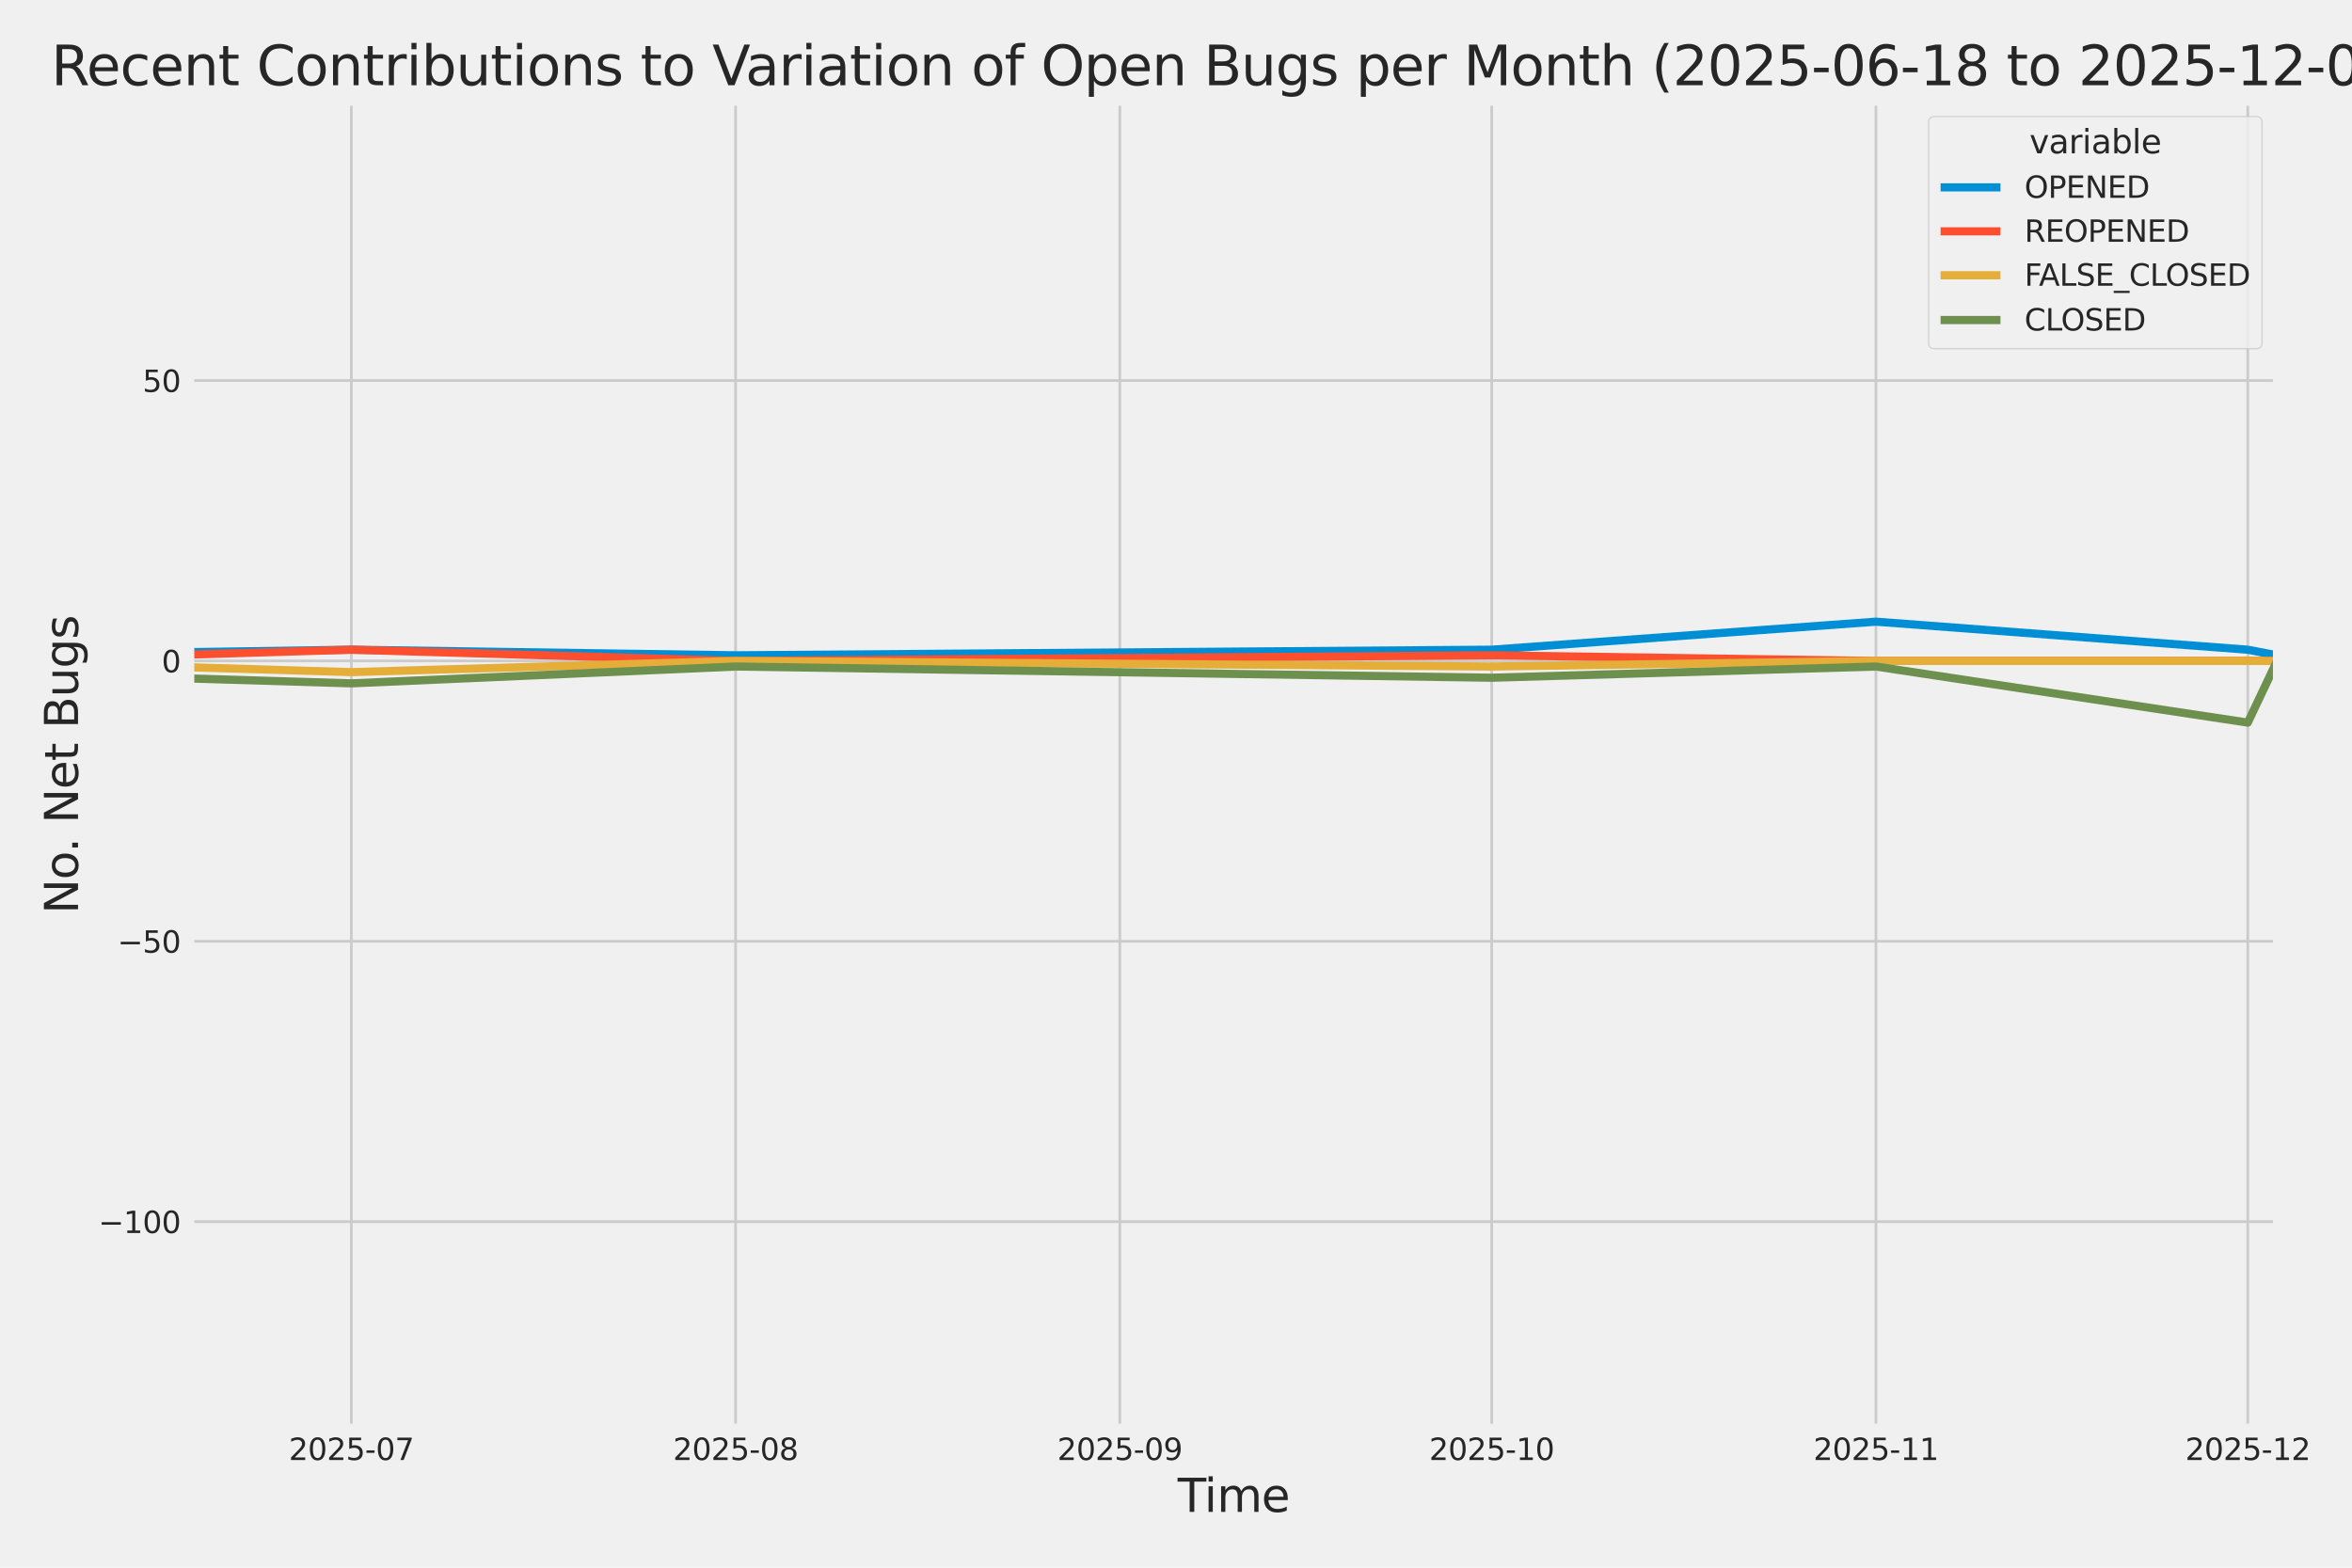 <?xml version="1.0" encoding="utf-8" standalone="no"?>
<!DOCTYPE svg PUBLIC "-//W3C//DTD SVG 1.1//EN"
  "http://www.w3.org/Graphics/SVG/1.1/DTD/svg11.dtd">
<svg xmlns:xlink="http://www.w3.org/1999/xlink" width="864pt" height="576pt" viewBox="0 0 864 576" xmlns="http://www.w3.org/2000/svg" version="1.1">
 <defs>
  <style type="text/css">*{stroke-linejoin: round; stroke-linecap: butt}</style>
 </defs>
 <g id="figure_1">
  <g id="patch_1">
   <path d="M 0 576 
L 864 576 
L 864 0 
L 0 0 
z
" style="fill: #f0f0f0"/>
  </g>
  <g id="axes_1">
   <g id="patch_2">
    <path d="M 69.87 524.58 
L 836.457 524.58 
L 836.457 37.32 
L 69.87 37.32 
z
" style="fill: #f0f0f0"/>
   </g>
   <g id="matplotlib.axis_1">
    <g id="xtick_1">
     <g id="line2d_1">
      <path d="M 129.063 524.58 
L 129.063 37.32 
" clip-path="url(#p5bf9e8a29e)" style="fill: none; stroke: #cbcbcb"/>
     </g>
     <g id="text_1">
      <!-- 2025-07 -->
      <g style="fill: #262626" transform="translate(106.083 536.438) scale(0.11 -0.11)">
       <defs>
        <path id="DejaVuSans-32" d="M 1228 531 
L 3431 531 
L 3431 0 
L 469 0 
L 469 531 
Q 828 903 1448 1529 
Q 2069 2156 2228 2338 
Q 2531 2678 2651 2914 
Q 2772 3150 2772 3378 
Q 2772 3750 2511 3984 
Q 2250 4219 1831 4219 
Q 1534 4219 1204 4116 
Q 875 4013 500 3803 
L 500 4441 
Q 881 4594 1212 4672 
Q 1544 4750 1819 4750 
Q 2544 4750 2975 4387 
Q 3406 4025 3406 3419 
Q 3406 3131 3298 2873 
Q 3191 2616 2906 2266 
Q 2828 2175 2409 1742 
Q 1991 1309 1228 531 
z
" transform="scale(0.016)"/>
        <path id="DejaVuSans-30" d="M 2034 4250 
Q 1547 4250 1301 3770 
Q 1056 3291 1056 2328 
Q 1056 1369 1301 889 
Q 1547 409 2034 409 
Q 2525 409 2770 889 
Q 3016 1369 3016 2328 
Q 3016 3291 2770 3770 
Q 2525 4250 2034 4250 
z
M 2034 4750 
Q 2819 4750 3233 4129 
Q 3647 3509 3647 2328 
Q 3647 1150 3233 529 
Q 2819 -91 2034 -91 
Q 1250 -91 836 529 
Q 422 1150 422 2328 
Q 422 3509 836 4129 
Q 1250 4750 2034 4750 
z
" transform="scale(0.016)"/>
        <path id="DejaVuSans-35" d="M 691 4666 
L 3169 4666 
L 3169 4134 
L 1269 4134 
L 1269 2991 
Q 1406 3038 1543 3061 
Q 1681 3084 1819 3084 
Q 2600 3084 3056 2656 
Q 3513 2228 3513 1497 
Q 3513 744 3044 326 
Q 2575 -91 1722 -91 
Q 1428 -91 1123 -41 
Q 819 9 494 109 
L 494 744 
Q 775 591 1075 516 
Q 1375 441 1709 441 
Q 2250 441 2565 725 
Q 2881 1009 2881 1497 
Q 2881 1984 2565 2268 
Q 2250 2553 1709 2553 
Q 1456 2553 1204 2497 
Q 953 2441 691 2322 
L 691 4666 
z
" transform="scale(0.016)"/>
        <path id="DejaVuSans-2d" d="M 313 2009 
L 1997 2009 
L 1997 1497 
L 313 1497 
L 313 2009 
z
" transform="scale(0.016)"/>
        <path id="DejaVuSans-37" d="M 525 4666 
L 3525 4666 
L 3525 4397 
L 1831 0 
L 1172 0 
L 2766 4134 
L 525 4134 
L 525 4666 
z
" transform="scale(0.016)"/>
       </defs>
       <use xlink:href="#DejaVuSans-32"/>
       <use xlink:href="#DejaVuSans-30" transform="translate(63.623 0)"/>
       <use xlink:href="#DejaVuSans-32" transform="translate(127.246 0)"/>
       <use xlink:href="#DejaVuSans-35" transform="translate(190.869 0)"/>
       <use xlink:href="#DejaVuSans-2d" transform="translate(254.492 0)"/>
       <use xlink:href="#DejaVuSans-30" transform="translate(290.576 0)"/>
       <use xlink:href="#DejaVuSans-37" transform="translate(354.199 0)"/>
      </g>
     </g>
    </g>
    <g id="xtick_2">
     <g id="line2d_2">
      <path d="M 270.216 524.58 
L 270.216 37.32 
" clip-path="url(#p5bf9e8a29e)" style="fill: none; stroke: #cbcbcb"/>
     </g>
     <g id="text_2">
      <!-- 2025-08 -->
      <g style="fill: #262626" transform="translate(247.236 536.438) scale(0.11 -0.11)">
       <defs>
        <path id="DejaVuSans-38" d="M 2034 2216 
Q 1584 2216 1326 1975 
Q 1069 1734 1069 1313 
Q 1069 891 1326 650 
Q 1584 409 2034 409 
Q 2484 409 2743 651 
Q 3003 894 3003 1313 
Q 3003 1734 2745 1975 
Q 2488 2216 2034 2216 
z
M 1403 2484 
Q 997 2584 770 2862 
Q 544 3141 544 3541 
Q 544 4100 942 4425 
Q 1341 4750 2034 4750 
Q 2731 4750 3128 4425 
Q 3525 4100 3525 3541 
Q 3525 3141 3298 2862 
Q 3072 2584 2669 2484 
Q 3125 2378 3379 2068 
Q 3634 1759 3634 1313 
Q 3634 634 3220 271 
Q 2806 -91 2034 -91 
Q 1263 -91 848 271 
Q 434 634 434 1313 
Q 434 1759 690 2068 
Q 947 2378 1403 2484 
z
M 1172 3481 
Q 1172 3119 1398 2916 
Q 1625 2713 2034 2713 
Q 2441 2713 2670 2916 
Q 2900 3119 2900 3481 
Q 2900 3844 2670 4047 
Q 2441 4250 2034 4250 
Q 1625 4250 1398 4047 
Q 1172 3844 1172 3481 
z
" transform="scale(0.016)"/>
       </defs>
       <use xlink:href="#DejaVuSans-32"/>
       <use xlink:href="#DejaVuSans-30" transform="translate(63.623 0)"/>
       <use xlink:href="#DejaVuSans-32" transform="translate(127.246 0)"/>
       <use xlink:href="#DejaVuSans-35" transform="translate(190.869 0)"/>
       <use xlink:href="#DejaVuSans-2d" transform="translate(254.492 0)"/>
       <use xlink:href="#DejaVuSans-30" transform="translate(290.576 0)"/>
       <use xlink:href="#DejaVuSans-38" transform="translate(354.199 0)"/>
      </g>
     </g>
    </g>
    <g id="xtick_3">
     <g id="line2d_3">
      <path d="M 411.369 524.58 
L 411.369 37.32 
" clip-path="url(#p5bf9e8a29e)" style="fill: none; stroke: #cbcbcb"/>
     </g>
     <g id="text_3">
      <!-- 2025-09 -->
      <g style="fill: #262626" transform="translate(388.389 536.438) scale(0.11 -0.11)">
       <defs>
        <path id="DejaVuSans-39" d="M 703 97 
L 703 672 
Q 941 559 1184 500 
Q 1428 441 1663 441 
Q 2288 441 2617 861 
Q 2947 1281 2994 2138 
Q 2813 1869 2534 1725 
Q 2256 1581 1919 1581 
Q 1219 1581 811 2004 
Q 403 2428 403 3163 
Q 403 3881 828 4315 
Q 1253 4750 1959 4750 
Q 2769 4750 3195 4129 
Q 3622 3509 3622 2328 
Q 3622 1225 3098 567 
Q 2575 -91 1691 -91 
Q 1453 -91 1209 -44 
Q 966 3 703 97 
z
M 1959 2075 
Q 2384 2075 2632 2365 
Q 2881 2656 2881 3163 
Q 2881 3666 2632 3958 
Q 2384 4250 1959 4250 
Q 1534 4250 1286 3958 
Q 1038 3666 1038 3163 
Q 1038 2656 1286 2365 
Q 1534 2075 1959 2075 
z
" transform="scale(0.016)"/>
       </defs>
       <use xlink:href="#DejaVuSans-32"/>
       <use xlink:href="#DejaVuSans-30" transform="translate(63.623 0)"/>
       <use xlink:href="#DejaVuSans-32" transform="translate(127.246 0)"/>
       <use xlink:href="#DejaVuSans-35" transform="translate(190.869 0)"/>
       <use xlink:href="#DejaVuSans-2d" transform="translate(254.492 0)"/>
       <use xlink:href="#DejaVuSans-30" transform="translate(290.576 0)"/>
       <use xlink:href="#DejaVuSans-39" transform="translate(354.199 0)"/>
      </g>
     </g>
    </g>
    <g id="xtick_4">
     <g id="line2d_4">
      <path d="M 547.969 524.58 
L 547.969 37.32 
" clip-path="url(#p5bf9e8a29e)" style="fill: none; stroke: #cbcbcb"/>
     </g>
     <g id="text_4">
      <!-- 2025-10 -->
      <g style="fill: #262626" transform="translate(524.988 536.438) scale(0.11 -0.11)">
       <defs>
        <path id="DejaVuSans-31" d="M 794 531 
L 1825 531 
L 1825 4091 
L 703 3866 
L 703 4441 
L 1819 4666 
L 2450 4666 
L 2450 531 
L 3481 531 
L 3481 0 
L 794 0 
L 794 531 
z
" transform="scale(0.016)"/>
       </defs>
       <use xlink:href="#DejaVuSans-32"/>
       <use xlink:href="#DejaVuSans-30" transform="translate(63.623 0)"/>
       <use xlink:href="#DejaVuSans-32" transform="translate(127.246 0)"/>
       <use xlink:href="#DejaVuSans-35" transform="translate(190.869 0)"/>
       <use xlink:href="#DejaVuSans-2d" transform="translate(254.492 0)"/>
       <use xlink:href="#DejaVuSans-31" transform="translate(290.576 0)"/>
       <use xlink:href="#DejaVuSans-30" transform="translate(354.199 0)"/>
      </g>
     </g>
    </g>
    <g id="xtick_5">
     <g id="line2d_5">
      <path d="M 689.122 524.58 
L 689.122 37.32 
" clip-path="url(#p5bf9e8a29e)" style="fill: none; stroke: #cbcbcb"/>
     </g>
     <g id="text_5">
      <!-- 2025-11 -->
      <g style="fill: #262626" transform="translate(666.141 536.438) scale(0.11 -0.11)">
       <use xlink:href="#DejaVuSans-32"/>
       <use xlink:href="#DejaVuSans-30" transform="translate(63.623 0)"/>
       <use xlink:href="#DejaVuSans-32" transform="translate(127.246 0)"/>
       <use xlink:href="#DejaVuSans-35" transform="translate(190.869 0)"/>
       <use xlink:href="#DejaVuSans-2d" transform="translate(254.492 0)"/>
       <use xlink:href="#DejaVuSans-31" transform="translate(290.576 0)"/>
       <use xlink:href="#DejaVuSans-31" transform="translate(354.199 0)"/>
      </g>
     </g>
    </g>
    <g id="xtick_6">
     <g id="line2d_6">
      <path d="M 825.721 524.58 
L 825.721 37.32 
" clip-path="url(#p5bf9e8a29e)" style="fill: none; stroke: #cbcbcb"/>
     </g>
     <g id="text_6">
      <!-- 2025-12 -->
      <g style="fill: #262626" transform="translate(802.741 536.438) scale(0.11 -0.11)">
       <use xlink:href="#DejaVuSans-32"/>
       <use xlink:href="#DejaVuSans-30" transform="translate(63.623 0)"/>
       <use xlink:href="#DejaVuSans-32" transform="translate(127.246 0)"/>
       <use xlink:href="#DejaVuSans-35" transform="translate(190.869 0)"/>
       <use xlink:href="#DejaVuSans-2d" transform="translate(254.492 0)"/>
       <use xlink:href="#DejaVuSans-31" transform="translate(290.576 0)"/>
       <use xlink:href="#DejaVuSans-32" transform="translate(354.199 0)"/>
      </g>
     </g>
    </g>
    <g id="text_7">
     <!-- Time -->
     <g style="fill: #262626" transform="translate(432.611 555.491) scale(0.168 -0.168)">
      <defs>
       <path id="DejaVuSans-54" d="M -19 4666 
L 3928 4666 
L 3928 4134 
L 2272 4134 
L 2272 0 
L 1638 0 
L 1638 4134 
L -19 4134 
L -19 4666 
z
" transform="scale(0.016)"/>
       <path id="DejaVuSans-69" d="M 603 3500 
L 1178 3500 
L 1178 0 
L 603 0 
L 603 3500 
z
M 603 4863 
L 1178 4863 
L 1178 4134 
L 603 4134 
L 603 4863 
z
" transform="scale(0.016)"/>
       <path id="DejaVuSans-6d" d="M 3328 2828 
Q 3544 3216 3844 3400 
Q 4144 3584 4550 3584 
Q 5097 3584 5394 3201 
Q 5691 2819 5691 2113 
L 5691 0 
L 5113 0 
L 5113 2094 
Q 5113 2597 4934 2840 
Q 4756 3084 4391 3084 
Q 3944 3084 3684 2787 
Q 3425 2491 3425 1978 
L 3425 0 
L 2847 0 
L 2847 2094 
Q 2847 2600 2669 2842 
Q 2491 3084 2119 3084 
Q 1678 3084 1418 2786 
Q 1159 2488 1159 1978 
L 1159 0 
L 581 0 
L 581 3500 
L 1159 3500 
L 1159 2956 
Q 1356 3278 1631 3431 
Q 1906 3584 2284 3584 
Q 2666 3584 2933 3390 
Q 3200 3197 3328 2828 
z
" transform="scale(0.016)"/>
       <path id="DejaVuSans-65" d="M 3597 1894 
L 3597 1613 
L 953 1613 
Q 991 1019 1311 708 
Q 1631 397 2203 397 
Q 2534 397 2845 478 
Q 3156 559 3463 722 
L 3463 178 
Q 3153 47 2828 -22 
Q 2503 -91 2169 -91 
Q 1331 -91 842 396 
Q 353 884 353 1716 
Q 353 2575 817 3079 
Q 1281 3584 2069 3584 
Q 2775 3584 3186 3129 
Q 3597 2675 3597 1894 
z
M 3022 2063 
Q 3016 2534 2758 2815 
Q 2500 3097 2075 3097 
Q 1594 3097 1305 2825 
Q 1016 2553 972 2059 
L 3022 2063 
z
" transform="scale(0.016)"/>
      </defs>
      <use xlink:href="#DejaVuSans-54"/>
      <use xlink:href="#DejaVuSans-69" transform="translate(57.959 0)"/>
      <use xlink:href="#DejaVuSans-6d" transform="translate(85.742 0)"/>
      <use xlink:href="#DejaVuSans-65" transform="translate(183.154 0)"/>
     </g>
    </g>
   </g>
   <g id="matplotlib.axis_2">
    <g id="ytick_1">
     <g id="line2d_7">
      <path d="M 69.87 448.864 
L 836.457 448.864 
" clip-path="url(#p5bf9e8a29e)" style="fill: none; stroke: #cbcbcb"/>
     </g>
     <g id="text_8">
      <!-- −100 -->
      <g style="fill: #262626" transform="translate(36.156 453.043) scale(0.11 -0.11)">
       <defs>
        <path id="DejaVuSans-2212" d="M 678 2272 
L 4684 2272 
L 4684 1741 
L 678 1741 
L 678 2272 
z
" transform="scale(0.016)"/>
       </defs>
       <use xlink:href="#DejaVuSans-2212"/>
       <use xlink:href="#DejaVuSans-31" transform="translate(83.789 0)"/>
       <use xlink:href="#DejaVuSans-30" transform="translate(147.412 0)"/>
       <use xlink:href="#DejaVuSans-30" transform="translate(211.035 0)"/>
      </g>
     </g>
    </g>
    <g id="ytick_2">
     <g id="line2d_8">
      <path d="M 69.87 345.849 
L 836.457 345.849 
" clip-path="url(#p5bf9e8a29e)" style="fill: none; stroke: #cbcbcb"/>
     </g>
     <g id="text_9">
      <!-- −50 -->
      <g style="fill: #262626" transform="translate(43.155 350.028) scale(0.11 -0.11)">
       <use xlink:href="#DejaVuSans-2212"/>
       <use xlink:href="#DejaVuSans-35" transform="translate(83.789 0)"/>
       <use xlink:href="#DejaVuSans-30" transform="translate(147.412 0)"/>
      </g>
     </g>
    </g>
    <g id="ytick_3">
     <g id="line2d_9">
      <path d="M 69.87 242.835 
L 836.457 242.835 
" clip-path="url(#p5bf9e8a29e)" style="fill: none; stroke: #cbcbcb"/>
     </g>
     <g id="text_10">
      <!-- 0 -->
      <g style="fill: #262626" transform="translate(59.371 247.014) scale(0.11 -0.11)">
       <use xlink:href="#DejaVuSans-30"/>
      </g>
     </g>
    </g>
    <g id="ytick_4">
     <g id="line2d_10">
      <path d="M 69.87 139.82 
L 836.457 139.82 
" clip-path="url(#p5bf9e8a29e)" style="fill: none; stroke: #cbcbcb"/>
     </g>
     <g id="text_11">
      <!-- 50 -->
      <g style="fill: #262626" transform="translate(52.373 143.999) scale(0.11 -0.11)">
       <use xlink:href="#DejaVuSans-35"/>
       <use xlink:href="#DejaVuSans-30" transform="translate(63.623 0)"/>
      </g>
     </g>
    </g>
    <g id="text_12">
     <!-- No. Net Bugs -->
     <g style="fill: #262626" transform="translate(28.662 335.777) rotate(-90) scale(0.168 -0.168)">
      <defs>
       <path id="DejaVuSans-4e" d="M 628 4666 
L 1478 4666 
L 3547 763 
L 3547 4666 
L 4159 4666 
L 4159 0 
L 3309 0 
L 1241 3903 
L 1241 0 
L 628 0 
L 628 4666 
z
" transform="scale(0.016)"/>
       <path id="DejaVuSans-6f" d="M 1959 3097 
Q 1497 3097 1228 2736 
Q 959 2375 959 1747 
Q 959 1119 1226 758 
Q 1494 397 1959 397 
Q 2419 397 2687 759 
Q 2956 1122 2956 1747 
Q 2956 2369 2687 2733 
Q 2419 3097 1959 3097 
z
M 1959 3584 
Q 2709 3584 3137 3096 
Q 3566 2609 3566 1747 
Q 3566 888 3137 398 
Q 2709 -91 1959 -91 
Q 1206 -91 779 398 
Q 353 888 353 1747 
Q 353 2609 779 3096 
Q 1206 3584 1959 3584 
z
" transform="scale(0.016)"/>
       <path id="DejaVuSans-2e" d="M 684 794 
L 1344 794 
L 1344 0 
L 684 0 
L 684 794 
z
" transform="scale(0.016)"/>
       <path id="DejaVuSans-20" transform="scale(0.016)"/>
       <path id="DejaVuSans-74" d="M 1172 4494 
L 1172 3500 
L 2356 3500 
L 2356 3053 
L 1172 3053 
L 1172 1153 
Q 1172 725 1289 603 
Q 1406 481 1766 481 
L 2356 481 
L 2356 0 
L 1766 0 
Q 1100 0 847 248 
Q 594 497 594 1153 
L 594 3053 
L 172 3053 
L 172 3500 
L 594 3500 
L 594 4494 
L 1172 4494 
z
" transform="scale(0.016)"/>
       <path id="DejaVuSans-42" d="M 1259 2228 
L 1259 519 
L 2272 519 
Q 2781 519 3026 730 
Q 3272 941 3272 1375 
Q 3272 1813 3026 2020 
Q 2781 2228 2272 2228 
L 1259 2228 
z
M 1259 4147 
L 1259 2741 
L 2194 2741 
Q 2656 2741 2882 2914 
Q 3109 3088 3109 3444 
Q 3109 3797 2882 3972 
Q 2656 4147 2194 4147 
L 1259 4147 
z
M 628 4666 
L 2241 4666 
Q 2963 4666 3353 4366 
Q 3744 4066 3744 3513 
Q 3744 3084 3544 2831 
Q 3344 2578 2956 2516 
Q 3422 2416 3680 2098 
Q 3938 1781 3938 1306 
Q 3938 681 3513 340 
Q 3088 0 2303 0 
L 628 0 
L 628 4666 
z
" transform="scale(0.016)"/>
       <path id="DejaVuSans-75" d="M 544 1381 
L 544 3500 
L 1119 3500 
L 1119 1403 
Q 1119 906 1312 657 
Q 1506 409 1894 409 
Q 2359 409 2629 706 
Q 2900 1003 2900 1516 
L 2900 3500 
L 3475 3500 
L 3475 0 
L 2900 0 
L 2900 538 
Q 2691 219 2414 64 
Q 2138 -91 1772 -91 
Q 1169 -91 856 284 
Q 544 659 544 1381 
z
M 1991 3584 
L 1991 3584 
z
" transform="scale(0.016)"/>
       <path id="DejaVuSans-67" d="M 2906 1791 
Q 2906 2416 2648 2759 
Q 2391 3103 1925 3103 
Q 1463 3103 1205 2759 
Q 947 2416 947 1791 
Q 947 1169 1205 825 
Q 1463 481 1925 481 
Q 2391 481 2648 825 
Q 2906 1169 2906 1791 
z
M 3481 434 
Q 3481 -459 3084 -895 
Q 2688 -1331 1869 -1331 
Q 1566 -1331 1297 -1286 
Q 1028 -1241 775 -1147 
L 775 -588 
Q 1028 -725 1275 -790 
Q 1522 -856 1778 -856 
Q 2344 -856 2625 -561 
Q 2906 -266 2906 331 
L 2906 616 
Q 2728 306 2450 153 
Q 2172 0 1784 0 
Q 1141 0 747 490 
Q 353 981 353 1791 
Q 353 2603 747 3093 
Q 1141 3584 1784 3584 
Q 2172 3584 2450 3431 
Q 2728 3278 2906 2969 
L 2906 3500 
L 3481 3500 
L 3481 434 
z
" transform="scale(0.016)"/>
       <path id="DejaVuSans-73" d="M 2834 3397 
L 2834 2853 
Q 2591 2978 2328 3040 
Q 2066 3103 1784 3103 
Q 1356 3103 1142 2972 
Q 928 2841 928 2578 
Q 928 2378 1081 2264 
Q 1234 2150 1697 2047 
L 1894 2003 
Q 2506 1872 2764 1633 
Q 3022 1394 3022 966 
Q 3022 478 2636 193 
Q 2250 -91 1575 -91 
Q 1294 -91 989 -36 
Q 684 19 347 128 
L 347 722 
Q 666 556 975 473 
Q 1284 391 1588 391 
Q 1994 391 2212 530 
Q 2431 669 2431 922 
Q 2431 1156 2273 1281 
Q 2116 1406 1581 1522 
L 1381 1569 
Q 847 1681 609 1914 
Q 372 2147 372 2553 
Q 372 3047 722 3315 
Q 1072 3584 1716 3584 
Q 2034 3584 2315 3537 
Q 2597 3491 2834 3397 
z
" transform="scale(0.016)"/>
      </defs>
      <use xlink:href="#DejaVuSans-4e"/>
      <use xlink:href="#DejaVuSans-6f" transform="translate(74.805 0)"/>
      <use xlink:href="#DejaVuSans-2e" transform="translate(134.236 0)"/>
      <use xlink:href="#DejaVuSans-20" transform="translate(166.023 0)"/>
      <use xlink:href="#DejaVuSans-4e" transform="translate(197.811 0)"/>
      <use xlink:href="#DejaVuSans-65" transform="translate(272.615 0)"/>
      <use xlink:href="#DejaVuSans-74" transform="translate(334.139 0)"/>
      <use xlink:href="#DejaVuSans-20" transform="translate(373.348 0)"/>
      <use xlink:href="#DejaVuSans-42" transform="translate(405.135 0)"/>
      <use xlink:href="#DejaVuSans-75" transform="translate(473.738 0)"/>
      <use xlink:href="#DejaVuSans-67" transform="translate(537.117 0)"/>
      <use xlink:href="#DejaVuSans-73" transform="translate(600.594 0)"/>
     </g>
    </g>
   </g>
   <g id="FillBetweenPolyCollection_1">
    <path d="M -14974.302 228.412 
L -14974.302 228.412 
L -14837.702 226.352 
L -14696.549 230.473 
L -14555.396 238.714 
L -14418.797 162.483 
L -14277.644 189.267 
L -14141.044 185.146 
L -13999.891 213.99 
L -13858.738 121.277 
L -13731.245 207.809 
L -13590.092 185.146 
L -13453.493 205.749 
L -13312.34 189.267 
L -13175.74 172.784 
L -13034.587 220.171 
L -12893.434 218.111 
L -12756.835 224.292 
L -12615.682 96.554 
L -12479.082 176.905 
L -12337.929 220.171 
L -12196.776 224.292 
L -12069.283 226.352 
L -11928.13 230.473 
L -11791.531 211.93 
L -11650.378 213.99 
L -11513.778 216.051 
L -11372.625 220.171 
L -11231.472 216.051 
L -11094.873 230.473 
L -10953.72 170.724 
L -10817.12 183.086 
L -10675.967 216.051 
L -10534.814 230.473 
L -10407.321 203.689 
L -10266.168 201.629 
L -10129.569 193.387 
L -9988.416 148.061 
L -9851.816 98.614 
L -9710.663 193.387 
L -9569.51 191.327 
L -9432.911 203.689 
L -9291.758 205.749 
L -9155.158 158.362 
L -9014.005 84.192 
L -8872.852 197.508 
L -8740.806 209.87 
L -8599.653 183.086 
L -8463.053 226.352 
L -8321.9 176.905 
L -8185.301 183.086 
L -8044.148 110.976 
L -7902.995 199.568 
L -7766.395 150.121 
L -7625.242 168.664 
L -7488.643 181.026 
L -7347.49 59.468 
L -7206.337 164.543 
L -7078.844 178.965 
L -6937.691 158.362 
L -6801.091 172.784 
L -6659.938 170.724 
L -6523.339 172.784 
L -6382.186 166.604 
L -6241.033 185.146 
L -6104.433 178.965 
L -5963.28 139.82 
L -5826.68 61.528 
L -5685.528 187.207 
L -5544.375 172.784 
L -5416.882 205.749 
L -5275.729 90.373 
L -5139.129 106.855 
L -4997.976 170.724 
L -4861.376 127.458 
L -4720.224 160.423 
L -4579.071 185.146 
L -4442.471 187.207 
L -4301.318 205.749 
L -4164.718 209.87 
L -4023.565 226.352 
L -3882.412 216.051 
L -3754.919 220.171 
L -3613.767 216.051 
L -3477.167 220.171 
L -3336.014 220.171 
L -3199.414 205.749 
L -3058.261 218.111 
L -2917.108 228.412 
L -2780.509 236.654 
L -2639.356 222.232 
L -2502.756 197.508 
L -2361.603 213.99 
L -2220.45 238.714 
L -2088.404 242.835 
L -1947.251 187.207 
L -1810.652 228.412 
L -1669.499 193.387 
L -1532.899 230.473 
L -1391.746 240.774 
L -1250.593 240.774 
L -1113.993 238.714 
L -972.841 199.568 
L -836.241 228.412 
L -695.088 240.774 
L -553.935 234.593 
L -426.442 238.714 
L -285.289 224.292 
L -148.689 240.774 
L -7.537 240.774 
L 129.063 238.714 
L 270.216 240.774 
L 547.969 238.714 
L 689.122 228.412 
L 825.721 238.714 
L 825.721 238.714 
L 825.721 238.714 
L 689.122 228.412 
L 547.969 238.714 
L 270.216 240.774 
L 129.063 238.714 
L -7.537 240.774 
L -148.689 240.774 
L -285.289 224.292 
L -426.442 238.714 
L -553.935 234.593 
L -695.088 240.774 
L -836.241 228.412 
L -972.841 199.568 
L -1113.993 238.714 
L -1250.593 240.774 
L -1391.746 240.774 
L -1532.899 230.473 
L -1669.499 193.387 
L -1810.652 228.412 
L -1947.251 187.207 
L -2088.404 242.835 
L -2220.45 238.714 
L -2361.603 213.99 
L -2502.756 197.508 
L -2639.356 222.232 
L -2780.509 236.654 
L -2917.108 228.412 
L -3058.261 218.111 
L -3199.414 205.749 
L -3336.014 220.171 
L -3477.167 220.171 
L -3613.767 216.051 
L -3754.919 220.171 
L -3882.412 216.051 
L -4023.565 226.352 
L -4164.718 209.87 
L -4301.318 205.749 
L -4442.471 187.207 
L -4579.071 185.146 
L -4720.224 160.423 
L -4861.376 127.458 
L -4997.976 170.724 
L -5139.129 106.855 
L -5275.729 90.373 
L -5416.882 205.749 
L -5544.375 172.784 
L -5685.528 187.207 
L -5826.68 61.528 
L -5963.28 139.82 
L -6104.433 178.965 
L -6241.033 185.146 
L -6382.186 166.604 
L -6523.339 172.784 
L -6659.938 170.724 
L -6801.091 172.784 
L -6937.691 158.362 
L -7078.844 178.965 
L -7206.337 164.543 
L -7347.49 59.468 
L -7488.643 181.026 
L -7625.242 168.664 
L -7766.395 150.121 
L -7902.995 199.568 
L -8044.148 110.976 
L -8185.301 183.086 
L -8321.9 176.905 
L -8463.053 226.352 
L -8599.653 183.086 
L -8740.806 209.87 
L -8872.852 197.508 
L -9014.005 84.192 
L -9155.158 158.362 
L -9291.758 205.749 
L -9432.911 203.689 
L -9569.51 191.327 
L -9710.663 193.387 
L -9851.816 98.614 
L -9988.416 148.061 
L -10129.569 193.387 
L -10266.168 201.629 
L -10407.321 203.689 
L -10534.814 230.473 
L -10675.967 216.051 
L -10817.12 183.086 
L -10953.72 170.724 
L -11094.873 230.473 
L -11231.472 216.051 
L -11372.625 220.171 
L -11513.778 216.051 
L -11650.378 213.99 
L -11791.531 211.93 
L -11928.13 230.473 
L -12069.283 226.352 
L -12196.776 224.292 
L -12337.929 220.171 
L -12479.082 176.905 
L -12615.682 96.554 
L -12756.835 224.292 
L -12893.434 218.111 
L -13034.587 220.171 
L -13175.74 172.784 
L -13312.34 189.267 
L -13453.493 205.749 
L -13590.092 185.146 
L -13731.245 207.809 
L -13858.738 121.277 
L -13999.891 213.99 
L -14141.044 185.146 
L -14277.644 189.267 
L -14418.797 162.483 
L -14555.396 238.714 
L -14696.549 230.473 
L -14837.702 226.352 
L -14974.302 228.412 
z
" clip-path="url(#p5bf9e8a29e)" style="fill: #008fd5; fill-opacity: 0.2; stroke: #008fd5; stroke-opacity: 0.2; stroke-width: 0.5"/>
   </g>
   <g id="FillBetweenPolyCollection_2">
    <path d="M -14974.302 242.835 
L -14974.302 242.835 
L -14837.702 242.835 
L -14696.549 242.835 
L -14555.396 242.835 
L -14418.797 242.835 
L -14277.644 236.654 
L -14141.044 242.835 
L -13999.891 242.835 
L -13858.738 236.654 
L -13731.245 242.835 
L -13590.092 242.835 
L -13453.493 238.714 
L -13312.34 242.835 
L -13175.74 240.774 
L -13034.587 242.835 
L -12893.434 238.714 
L -12756.835 240.774 
L -12615.682 207.809 
L -12479.082 230.473 
L -12337.929 242.835 
L -12196.776 242.835 
L -12069.283 242.835 
L -11928.13 242.835 
L -11791.531 242.835 
L -11650.378 240.774 
L -11513.778 242.835 
L -11372.625 242.835 
L -11231.472 238.714 
L -11094.873 238.714 
L -10953.72 242.835 
L -10817.12 242.835 
L -10675.967 238.714 
L -10534.814 242.835 
L -10407.321 236.654 
L -10266.168 242.835 
L -10129.569 242.835 
L -9988.416 230.473 
L -9851.816 218.111 
L -9710.663 238.714 
L -9569.51 240.774 
L -9432.911 240.774 
L -9291.758 232.533 
L -9155.158 238.714 
L -9014.005 224.292 
L -8872.852 242.835 
L -8740.806 242.835 
L -8599.653 240.774 
L -8463.053 242.835 
L -8321.9 242.835 
L -8185.301 238.714 
L -8044.148 236.654 
L -7902.995 238.714 
L -7766.395 242.835 
L -7625.242 234.593 
L -7488.643 232.533 
L -7347.49 240.774 
L -7206.337 234.593 
L -7078.844 232.533 
L -6937.691 218.111 
L -6801.091 224.292 
L -6659.938 240.774 
L -6523.339 240.774 
L -6382.186 236.654 
L -6241.033 234.593 
L -6104.433 242.835 
L -5963.28 213.99 
L -5826.68 242.835 
L -5685.528 216.051 
L -5544.375 240.774 
L -5416.882 234.593 
L -5275.729 234.593 
L -5139.129 232.533 
L -4997.976 242.835 
L -4861.376 201.629 
L -4720.224 230.473 
L -4579.071 232.533 
L -4442.471 224.292 
L -4301.318 226.352 
L -4164.718 224.292 
L -4023.565 240.774 
L -3882.412 232.533 
L -3754.919 238.714 
L -3613.767 230.473 
L -3477.167 242.835 
L -3336.014 234.593 
L -3199.414 240.774 
L -3058.261 242.835 
L -2917.108 242.835 
L -2780.509 242.835 
L -2639.356 242.835 
L -2502.756 242.835 
L -2361.603 242.835 
L -2220.45 242.835 
L -2088.404 242.835 
L -1947.251 242.835 
L -1810.652 238.714 
L -1669.499 203.689 
L -1532.899 232.533 
L -1391.746 240.774 
L -1250.593 240.774 
L -1113.993 242.835 
L -972.841 203.689 
L -836.241 236.654 
L -695.088 242.835 
L -553.935 236.654 
L -426.442 240.774 
L -285.289 232.533 
L -148.689 242.835 
L -7.537 242.835 
L 129.063 238.714 
L 270.216 242.835 
L 547.969 240.774 
L 689.122 242.835 
L 825.721 242.835 
L 825.721 242.835 
L 825.721 242.835 
L 689.122 242.835 
L 547.969 240.774 
L 270.216 242.835 
L 129.063 238.714 
L -7.537 242.835 
L -148.689 242.835 
L -285.289 232.533 
L -426.442 240.774 
L -553.935 236.654 
L -695.088 242.835 
L -836.241 236.654 
L -972.841 203.689 
L -1113.993 242.835 
L -1250.593 240.774 
L -1391.746 240.774 
L -1532.899 232.533 
L -1669.499 203.689 
L -1810.652 238.714 
L -1947.251 242.835 
L -2088.404 242.835 
L -2220.45 242.835 
L -2361.603 242.835 
L -2502.756 242.835 
L -2639.356 242.835 
L -2780.509 242.835 
L -2917.108 242.835 
L -3058.261 242.835 
L -3199.414 240.774 
L -3336.014 234.593 
L -3477.167 242.835 
L -3613.767 230.473 
L -3754.919 238.714 
L -3882.412 232.533 
L -4023.565 240.774 
L -4164.718 224.292 
L -4301.318 226.352 
L -4442.471 224.292 
L -4579.071 232.533 
L -4720.224 230.473 
L -4861.376 201.629 
L -4997.976 242.835 
L -5139.129 232.533 
L -5275.729 234.593 
L -5416.882 234.593 
L -5544.375 240.774 
L -5685.528 216.051 
L -5826.68 242.835 
L -5963.28 213.99 
L -6104.433 242.835 
L -6241.033 234.593 
L -6382.186 236.654 
L -6523.339 240.774 
L -6659.938 240.774 
L -6801.091 224.292 
L -6937.691 218.111 
L -7078.844 232.533 
L -7206.337 234.593 
L -7347.49 240.774 
L -7488.643 232.533 
L -7625.242 234.593 
L -7766.395 242.835 
L -7902.995 238.714 
L -8044.148 236.654 
L -8185.301 238.714 
L -8321.9 242.835 
L -8463.053 242.835 
L -8599.653 240.774 
L -8740.806 242.835 
L -8872.852 242.835 
L -9014.005 224.292 
L -9155.158 238.714 
L -9291.758 232.533 
L -9432.911 240.774 
L -9569.51 240.774 
L -9710.663 238.714 
L -9851.816 218.111 
L -9988.416 230.473 
L -10129.569 242.835 
L -10266.168 242.835 
L -10407.321 236.654 
L -10534.814 242.835 
L -10675.967 238.714 
L -10817.12 242.835 
L -10953.72 242.835 
L -11094.873 238.714 
L -11231.472 238.714 
L -11372.625 242.835 
L -11513.778 242.835 
L -11650.378 240.774 
L -11791.531 242.835 
L -11928.13 242.835 
L -12069.283 242.835 
L -12196.776 242.835 
L -12337.929 242.835 
L -12479.082 230.473 
L -12615.682 207.809 
L -12756.835 240.774 
L -12893.434 238.714 
L -13034.587 242.835 
L -13175.74 240.774 
L -13312.34 242.835 
L -13453.493 238.714 
L -13590.092 242.835 
L -13731.245 242.835 
L -13858.738 236.654 
L -13999.891 242.835 
L -14141.044 242.835 
L -14277.644 236.654 
L -14418.797 242.835 
L -14555.396 242.835 
L -14696.549 242.835 
L -14837.702 242.835 
L -14974.302 242.835 
z
" clip-path="url(#p5bf9e8a29e)" style="fill: #fc4f30; fill-opacity: 0.2; stroke: #fc4f30; stroke-opacity: 0.2; stroke-width: 0.5"/>
   </g>
   <g id="FillBetweenPolyCollection_3">
    <path d="M -14974.302 242.835 
L -14974.302 242.835 
L -14837.702 242.835 
L -14696.549 242.835 
L -14555.396 242.835 
L -14418.797 242.835 
L -14277.644 246.955 
L -14141.044 242.835 
L -13999.891 242.835 
L -13858.738 246.955 
L -13731.245 242.835 
L -13590.092 242.835 
L -13453.493 246.955 
L -13312.34 242.835 
L -13175.74 242.835 
L -13034.587 242.835 
L -12893.434 244.895 
L -12756.835 244.895 
L -12615.682 269.618 
L -12479.082 246.955 
L -12337.929 242.835 
L -12196.776 242.835 
L -12069.283 242.835 
L -11928.13 242.835 
L -11791.531 242.835 
L -11650.378 244.895 
L -11513.778 242.835 
L -11372.625 242.835 
L -11231.472 244.895 
L -11094.873 244.895 
L -10953.72 242.835 
L -10817.12 242.835 
L -10675.967 242.835 
L -10534.814 242.835 
L -10407.321 246.955 
L -10266.168 242.835 
L -10129.569 242.835 
L -9988.416 251.076 
L -9851.816 265.498 
L -9710.663 246.955 
L -9569.51 244.895 
L -9432.911 242.835 
L -9291.758 246.955 
L -9155.158 246.955 
L -9014.005 257.257 
L -8872.852 242.835 
L -8740.806 242.835 
L -8599.653 244.895 
L -8463.053 242.835 
L -8321.9 242.835 
L -8185.301 242.835 
L -8044.148 249.015 
L -7902.995 244.895 
L -7766.395 242.835 
L -7625.242 249.015 
L -7488.643 242.835 
L -7347.49 244.895 
L -7206.337 246.955 
L -7078.844 251.076 
L -6937.691 255.196 
L -6801.091 255.196 
L -6659.938 244.895 
L -6523.339 244.895 
L -6382.186 246.955 
L -6241.033 244.895 
L -6104.433 242.835 
L -5963.28 257.257 
L -5826.68 242.835 
L -5685.528 253.136 
L -5544.375 244.895 
L -5416.882 251.076 
L -5275.729 246.955 
L -5139.129 246.955 
L -4997.976 242.835 
L -4861.376 281.98 
L -4720.224 249.015 
L -4579.071 249.015 
L -4442.471 251.076 
L -4301.318 246.955 
L -4164.718 257.257 
L -4023.565 244.895 
L -3882.412 244.895 
L -3754.919 242.835 
L -3613.767 251.076 
L -3477.167 242.835 
L -3336.014 244.895 
L -3199.414 242.835 
L -3058.261 242.835 
L -2917.108 242.835 
L -2780.509 242.835 
L -2639.356 242.835 
L -2502.756 242.835 
L -2361.603 242.835 
L -2220.45 242.835 
L -2088.404 242.835 
L -1947.251 242.835 
L -1810.652 246.955 
L -1669.499 246.955 
L -1532.899 244.895 
L -1391.746 242.835 
L -1250.593 244.895 
L -1113.993 242.835 
L -972.841 246.955 
L -836.241 244.895 
L -695.088 242.835 
L -553.935 244.895 
L -426.442 244.895 
L -285.289 242.835 
L -148.689 242.835 
L -7.537 242.835 
L 129.063 246.955 
L 270.216 242.835 
L 547.969 244.895 
L 689.122 242.835 
L 825.721 242.835 
L 825.721 242.835 
L 825.721 242.835 
L 689.122 242.835 
L 547.969 244.895 
L 270.216 242.835 
L 129.063 246.955 
L -7.537 242.835 
L -148.689 242.835 
L -285.289 242.835 
L -426.442 244.895 
L -553.935 244.895 
L -695.088 242.835 
L -836.241 244.895 
L -972.841 246.955 
L -1113.993 242.835 
L -1250.593 244.895 
L -1391.746 242.835 
L -1532.899 244.895 
L -1669.499 246.955 
L -1810.652 246.955 
L -1947.251 242.835 
L -2088.404 242.835 
L -2220.45 242.835 
L -2361.603 242.835 
L -2502.756 242.835 
L -2639.356 242.835 
L -2780.509 242.835 
L -2917.108 242.835 
L -3058.261 242.835 
L -3199.414 242.835 
L -3336.014 244.895 
L -3477.167 242.835 
L -3613.767 251.076 
L -3754.919 242.835 
L -3882.412 244.895 
L -4023.565 244.895 
L -4164.718 257.257 
L -4301.318 246.955 
L -4442.471 251.076 
L -4579.071 249.015 
L -4720.224 249.015 
L -4861.376 281.98 
L -4997.976 242.835 
L -5139.129 246.955 
L -5275.729 246.955 
L -5416.882 251.076 
L -5544.375 244.895 
L -5685.528 253.136 
L -5826.68 242.835 
L -5963.28 257.257 
L -6104.433 242.835 
L -6241.033 244.895 
L -6382.186 246.955 
L -6523.339 244.895 
L -6659.938 244.895 
L -6801.091 255.196 
L -6937.691 255.196 
L -7078.844 251.076 
L -7206.337 246.955 
L -7347.49 244.895 
L -7488.643 242.835 
L -7625.242 249.015 
L -7766.395 242.835 
L -7902.995 244.895 
L -8044.148 249.015 
L -8185.301 242.835 
L -8321.9 242.835 
L -8463.053 242.835 
L -8599.653 244.895 
L -8740.806 242.835 
L -8872.852 242.835 
L -9014.005 257.257 
L -9155.158 246.955 
L -9291.758 246.955 
L -9432.911 242.835 
L -9569.51 244.895 
L -9710.663 246.955 
L -9851.816 265.498 
L -9988.416 251.076 
L -10129.569 242.835 
L -10266.168 242.835 
L -10407.321 246.955 
L -10534.814 242.835 
L -10675.967 242.835 
L -10817.12 242.835 
L -10953.72 242.835 
L -11094.873 244.895 
L -11231.472 244.895 
L -11372.625 242.835 
L -11513.778 242.835 
L -11650.378 244.895 
L -11791.531 242.835 
L -11928.13 242.835 
L -12069.283 242.835 
L -12196.776 242.835 
L -12337.929 242.835 
L -12479.082 246.955 
L -12615.682 269.618 
L -12756.835 244.895 
L -12893.434 244.895 
L -13034.587 242.835 
L -13175.74 242.835 
L -13312.34 242.835 
L -13453.493 246.955 
L -13590.092 242.835 
L -13731.245 242.835 
L -13858.738 246.955 
L -13999.891 242.835 
L -14141.044 242.835 
L -14277.644 246.955 
L -14418.797 242.835 
L -14555.396 242.835 
L -14696.549 242.835 
L -14837.702 242.835 
L -14974.302 242.835 
z
" clip-path="url(#p5bf9e8a29e)" style="fill: #e5ae38; fill-opacity: 0.2; stroke: #e5ae38; stroke-opacity: 0.2; stroke-width: 0.5"/>
   </g>
   <g id="FillBetweenPolyCollection_4">
    <path d="M -14974.302 249.015 
L -14974.302 249.015 
L -14837.702 259.317 
L -14696.549 246.955 
L -14555.396 242.835 
L -14418.797 288.161 
L -14277.644 300.523 
L -14141.044 265.498 
L -13999.891 269.618 
L -13858.738 331.427 
L -13731.245 290.221 
L -13590.092 312.885 
L -13453.493 277.86 
L -13312.34 298.463 
L -13175.74 284.04 
L -13034.587 255.196 
L -12893.434 253.136 
L -12756.835 253.136 
L -12615.682 407.658 
L -12479.082 261.377 
L -12337.929 255.196 
L -12196.776 244.895 
L -12069.283 249.015 
L -11928.13 244.895 
L -11791.531 358.211 
L -11650.378 255.196 
L -11513.778 249.015 
L -11372.625 249.015 
L -11231.472 269.618 
L -11094.873 257.257 
L -10953.72 263.437 
L -10817.12 294.342 
L -10675.967 257.257 
L -10534.814 261.377 
L -10407.321 281.98 
L -10266.168 263.437 
L -10129.569 265.498 
L -9988.416 306.704 
L -9851.816 420.02 
L -9710.663 310.824 
L -9569.51 296.402 
L -9432.911 259.317 
L -9291.758 265.498 
L -9155.158 341.729 
L -9014.005 422.08 
L -8872.852 269.618 
L -8740.806 279.92 
L -8599.653 277.86 
L -8463.053 288.161 
L -8321.9 306.704 
L -8185.301 395.296 
L -8044.148 347.91 
L -7902.995 261.377 
L -7766.395 308.764 
L -7625.242 380.874 
L -7488.643 269.618 
L -7347.49 284.04 
L -7206.337 325.246 
L -7078.844 308.764 
L -6937.691 302.583 
L -6801.091 339.668 
L -6659.938 296.402 
L -6523.339 413.839 
L -6382.186 312.885 
L -6241.033 360.271 
L -6104.433 310.824 
L -5963.28 308.764 
L -5826.68 436.502 
L -5685.528 319.065 
L -5544.375 308.764 
L -5416.882 277.86 
L -5275.729 319.065 
L -5139.129 317.005 
L -4997.976 387.055 
L -4861.376 502.432 
L -4720.224 286.101 
L -4579.071 319.065 
L -4442.471 335.548 
L -4301.318 267.558 
L -4164.718 308.764 
L -4023.565 298.463 
L -3882.412 279.92 
L -3754.919 261.377 
L -3613.767 277.86 
L -3477.167 246.955 
L -3336.014 251.076 
L -3199.414 275.799 
L -3058.261 277.86 
L -2917.108 257.257 
L -2780.509 246.955 
L -2639.356 246.955 
L -2502.756 281.98 
L -2361.603 242.835 
L -2220.45 253.136 
L -2088.404 255.196 
L -1947.251 267.558 
L -1810.652 343.789 
L -1669.499 263.437 
L -1532.899 317.005 
L -1391.746 249.015 
L -1250.593 263.437 
L -1113.993 269.618 
L -972.841 251.076 
L -836.241 251.076 
L -695.088 251.076 
L -553.935 275.799 
L -426.442 265.498 
L -285.289 257.257 
L -148.689 249.015 
L -7.537 246.955 
L 129.063 251.076 
L 270.216 244.895 
L 547.969 249.015 
L 689.122 244.895 
L 825.721 265.498 
L 825.721 265.498 
L 825.721 265.498 
L 689.122 244.895 
L 547.969 249.015 
L 270.216 244.895 
L 129.063 251.076 
L -7.537 246.955 
L -148.689 249.015 
L -285.289 257.257 
L -426.442 265.498 
L -553.935 275.799 
L -695.088 251.076 
L -836.241 251.076 
L -972.841 251.076 
L -1113.993 269.618 
L -1250.593 263.437 
L -1391.746 249.015 
L -1532.899 317.005 
L -1669.499 263.437 
L -1810.652 343.789 
L -1947.251 267.558 
L -2088.404 255.196 
L -2220.45 253.136 
L -2361.603 242.835 
L -2502.756 281.98 
L -2639.356 246.955 
L -2780.509 246.955 
L -2917.108 257.257 
L -3058.261 277.86 
L -3199.414 275.799 
L -3336.014 251.076 
L -3477.167 246.955 
L -3613.767 277.86 
L -3754.919 261.377 
L -3882.412 279.92 
L -4023.565 298.463 
L -4164.718 308.764 
L -4301.318 267.558 
L -4442.471 335.548 
L -4579.071 319.065 
L -4720.224 286.101 
L -4861.376 502.432 
L -4997.976 387.055 
L -5139.129 317.005 
L -5275.729 319.065 
L -5416.882 277.86 
L -5544.375 308.764 
L -5685.528 319.065 
L -5826.68 436.502 
L -5963.28 308.764 
L -6104.433 310.824 
L -6241.033 360.271 
L -6382.186 312.885 
L -6523.339 413.839 
L -6659.938 296.402 
L -6801.091 339.668 
L -6937.691 302.583 
L -7078.844 308.764 
L -7206.337 325.246 
L -7347.49 284.04 
L -7488.643 269.618 
L -7625.242 380.874 
L -7766.395 308.764 
L -7902.995 261.377 
L -8044.148 347.91 
L -8185.301 395.296 
L -8321.9 306.704 
L -8463.053 288.161 
L -8599.653 277.86 
L -8740.806 279.92 
L -8872.852 269.618 
L -9014.005 422.08 
L -9155.158 341.729 
L -9291.758 265.498 
L -9432.911 259.317 
L -9569.51 296.402 
L -9710.663 310.824 
L -9851.816 420.02 
L -9988.416 306.704 
L -10129.569 265.498 
L -10266.168 263.437 
L -10407.321 281.98 
L -10534.814 261.377 
L -10675.967 257.257 
L -10817.12 294.342 
L -10953.72 263.437 
L -11094.873 257.257 
L -11231.472 269.618 
L -11372.625 249.015 
L -11513.778 249.015 
L -11650.378 255.196 
L -11791.531 358.211 
L -11928.13 244.895 
L -12069.283 249.015 
L -12196.776 244.895 
L -12337.929 255.196 
L -12479.082 261.377 
L -12615.682 407.658 
L -12756.835 253.136 
L -12893.434 253.136 
L -13034.587 255.196 
L -13175.74 284.04 
L -13312.34 298.463 
L -13453.493 277.86 
L -13590.092 312.885 
L -13731.245 290.221 
L -13858.738 331.427 
L -13999.891 269.618 
L -14141.044 265.498 
L -14277.644 300.523 
L -14418.797 288.161 
L -14555.396 242.835 
L -14696.549 246.955 
L -14837.702 259.317 
L -14974.302 249.015 
z
" clip-path="url(#p5bf9e8a29e)" style="fill: #6d904f; fill-opacity: 0.2; stroke: #6d904f; stroke-opacity: 0.2; stroke-width: 0.5"/>
   </g>
   <g id="line2d_11">
    <path d="M -1 240.676 
L 129.063 238.714 
L 270.216 240.774 
L 547.969 238.714 
L 689.122 228.412 
L 825.721 238.714 
L 836.457 240.774 
" clip-path="url(#p5bf9e8a29e)" style="fill: none; stroke: #008fd5; stroke-width: 3"/>
   </g>
   <g id="line2d_12">
    <path d="M -1 242.637 
L 129.063 238.714 
L 270.216 242.835 
L 547.969 240.774 
L 689.122 242.835 
L 825.721 242.835 
L 836.457 242.835 
" clip-path="url(#p5bf9e8a29e)" style="fill: none; stroke: #fc4f30; stroke-width: 3"/>
   </g>
   <g id="line2d_13">
    <path d="M -1 243.032 
L 129.063 246.955 
L 270.216 242.835 
L 547.969 244.895 
L 689.122 242.835 
L 825.721 242.835 
L 836.457 242.835 
" clip-path="url(#p5bf9e8a29e)" style="fill: none; stroke: #e5ae38; stroke-width: 3"/>
   </g>
   <g id="line2d_14">
    <path d="M -1 247.152 
L 129.063 251.076 
L 270.216 244.895 
L 547.969 249.015 
L 689.122 244.895 
L 825.721 265.498 
L 836.457 242.835 
" clip-path="url(#p5bf9e8a29e)" style="fill: none; stroke: #6d904f; stroke-width: 3"/>
   </g>
   <g id="line2d_15"/>
   <g id="line2d_16"/>
   <g id="line2d_17"/>
   <g id="line2d_18"/>
   <g id="patch_3">
    <path d="M 69.87 524.58 
L 69.87 37.32 
" style="fill: none; stroke: #f0f0f0; stroke-width: 3; stroke-linejoin: miter; stroke-linecap: square"/>
   </g>
   <g id="patch_4">
    <path d="M 836.457 524.58 
L 836.457 37.32 
" style="fill: none; stroke: #f0f0f0; stroke-width: 3; stroke-linejoin: miter; stroke-linecap: square"/>
   </g>
   <g id="patch_5">
    <path d="M 69.87 524.58 
L 836.457 524.58 
" style="fill: none; stroke: #f0f0f0; stroke-width: 3; stroke-linejoin: miter; stroke-linecap: square"/>
   </g>
   <g id="patch_6">
    <path d="M 69.87 37.32 
L 836.457 37.32 
" style="fill: none; stroke: #f0f0f0; stroke-width: 3; stroke-linejoin: miter; stroke-linecap: square"/>
   </g>
   <g id="text_13">
    <!-- Recent Contributions to Variation of Open Bugs per Month (2025-06-18 to 2025-12-03) -->
    <g style="fill: #262626" transform="translate(18.805 31.32) scale(0.2 -0.2)">
     <defs>
      <path id="DejaVuSans-52" d="M 2841 2188 
Q 3044 2119 3236 1894 
Q 3428 1669 3622 1275 
L 4263 0 
L 3584 0 
L 2988 1197 
Q 2756 1666 2539 1819 
Q 2322 1972 1947 1972 
L 1259 1972 
L 1259 0 
L 628 0 
L 628 4666 
L 2053 4666 
Q 2853 4666 3247 4331 
Q 3641 3997 3641 3322 
Q 3641 2881 3436 2590 
Q 3231 2300 2841 2188 
z
M 1259 4147 
L 1259 2491 
L 2053 2491 
Q 2509 2491 2742 2702 
Q 2975 2913 2975 3322 
Q 2975 3731 2742 3939 
Q 2509 4147 2053 4147 
L 1259 4147 
z
" transform="scale(0.016)"/>
      <path id="DejaVuSans-63" d="M 3122 3366 
L 3122 2828 
Q 2878 2963 2633 3030 
Q 2388 3097 2138 3097 
Q 1578 3097 1268 2742 
Q 959 2388 959 1747 
Q 959 1106 1268 751 
Q 1578 397 2138 397 
Q 2388 397 2633 464 
Q 2878 531 3122 666 
L 3122 134 
Q 2881 22 2623 -34 
Q 2366 -91 2075 -91 
Q 1284 -91 818 406 
Q 353 903 353 1747 
Q 353 2603 823 3093 
Q 1294 3584 2113 3584 
Q 2378 3584 2631 3529 
Q 2884 3475 3122 3366 
z
" transform="scale(0.016)"/>
      <path id="DejaVuSans-6e" d="M 3513 2113 
L 3513 0 
L 2938 0 
L 2938 2094 
Q 2938 2591 2744 2837 
Q 2550 3084 2163 3084 
Q 1697 3084 1428 2787 
Q 1159 2491 1159 1978 
L 1159 0 
L 581 0 
L 581 3500 
L 1159 3500 
L 1159 2956 
Q 1366 3272 1645 3428 
Q 1925 3584 2291 3584 
Q 2894 3584 3203 3211 
Q 3513 2838 3513 2113 
z
" transform="scale(0.016)"/>
      <path id="DejaVuSans-43" d="M 4122 4306 
L 4122 3641 
Q 3803 3938 3442 4084 
Q 3081 4231 2675 4231 
Q 1875 4231 1450 3742 
Q 1025 3253 1025 2328 
Q 1025 1406 1450 917 
Q 1875 428 2675 428 
Q 3081 428 3442 575 
Q 3803 722 4122 1019 
L 4122 359 
Q 3791 134 3420 21 
Q 3050 -91 2638 -91 
Q 1578 -91 968 557 
Q 359 1206 359 2328 
Q 359 3453 968 4101 
Q 1578 4750 2638 4750 
Q 3056 4750 3426 4639 
Q 3797 4528 4122 4306 
z
" transform="scale(0.016)"/>
      <path id="DejaVuSans-72" d="M 2631 2963 
Q 2534 3019 2420 3045 
Q 2306 3072 2169 3072 
Q 1681 3072 1420 2755 
Q 1159 2438 1159 1844 
L 1159 0 
L 581 0 
L 581 3500 
L 1159 3500 
L 1159 2956 
Q 1341 3275 1631 3429 
Q 1922 3584 2338 3584 
Q 2397 3584 2469 3576 
Q 2541 3569 2628 3553 
L 2631 2963 
z
" transform="scale(0.016)"/>
      <path id="DejaVuSans-62" d="M 3116 1747 
Q 3116 2381 2855 2742 
Q 2594 3103 2138 3103 
Q 1681 3103 1420 2742 
Q 1159 2381 1159 1747 
Q 1159 1113 1420 752 
Q 1681 391 2138 391 
Q 2594 391 2855 752 
Q 3116 1113 3116 1747 
z
M 1159 2969 
Q 1341 3281 1617 3432 
Q 1894 3584 2278 3584 
Q 2916 3584 3314 3078 
Q 3713 2572 3713 1747 
Q 3713 922 3314 415 
Q 2916 -91 2278 -91 
Q 1894 -91 1617 61 
Q 1341 213 1159 525 
L 1159 0 
L 581 0 
L 581 4863 
L 1159 4863 
L 1159 2969 
z
" transform="scale(0.016)"/>
      <path id="DejaVuSans-56" d="M 1831 0 
L 50 4666 
L 709 4666 
L 2188 738 
L 3669 4666 
L 4325 4666 
L 2547 0 
L 1831 0 
z
" transform="scale(0.016)"/>
      <path id="DejaVuSans-61" d="M 2194 1759 
Q 1497 1759 1228 1600 
Q 959 1441 959 1056 
Q 959 750 1161 570 
Q 1363 391 1709 391 
Q 2188 391 2477 730 
Q 2766 1069 2766 1631 
L 2766 1759 
L 2194 1759 
z
M 3341 1997 
L 3341 0 
L 2766 0 
L 2766 531 
Q 2569 213 2275 61 
Q 1981 -91 1556 -91 
Q 1019 -91 701 211 
Q 384 513 384 1019 
Q 384 1609 779 1909 
Q 1175 2209 1959 2209 
L 2766 2209 
L 2766 2266 
Q 2766 2663 2505 2880 
Q 2244 3097 1772 3097 
Q 1472 3097 1187 3025 
Q 903 2953 641 2809 
L 641 3341 
Q 956 3463 1253 3523 
Q 1550 3584 1831 3584 
Q 2591 3584 2966 3190 
Q 3341 2797 3341 1997 
z
" transform="scale(0.016)"/>
      <path id="DejaVuSans-66" d="M 2375 4863 
L 2375 4384 
L 1825 4384 
Q 1516 4384 1395 4259 
Q 1275 4134 1275 3809 
L 1275 3500 
L 2222 3500 
L 2222 3053 
L 1275 3053 
L 1275 0 
L 697 0 
L 697 3053 
L 147 3053 
L 147 3500 
L 697 3500 
L 697 3744 
Q 697 4328 969 4595 
Q 1241 4863 1831 4863 
L 2375 4863 
z
" transform="scale(0.016)"/>
      <path id="DejaVuSans-4f" d="M 2522 4238 
Q 1834 4238 1429 3725 
Q 1025 3213 1025 2328 
Q 1025 1447 1429 934 
Q 1834 422 2522 422 
Q 3209 422 3611 934 
Q 4013 1447 4013 2328 
Q 4013 3213 3611 3725 
Q 3209 4238 2522 4238 
z
M 2522 4750 
Q 3503 4750 4090 4092 
Q 4678 3434 4678 2328 
Q 4678 1225 4090 567 
Q 3503 -91 2522 -91 
Q 1538 -91 948 565 
Q 359 1222 359 2328 
Q 359 3434 948 4092 
Q 1538 4750 2522 4750 
z
" transform="scale(0.016)"/>
      <path id="DejaVuSans-70" d="M 1159 525 
L 1159 -1331 
L 581 -1331 
L 581 3500 
L 1159 3500 
L 1159 2969 
Q 1341 3281 1617 3432 
Q 1894 3584 2278 3584 
Q 2916 3584 3314 3078 
Q 3713 2572 3713 1747 
Q 3713 922 3314 415 
Q 2916 -91 2278 -91 
Q 1894 -91 1617 61 
Q 1341 213 1159 525 
z
M 3116 1747 
Q 3116 2381 2855 2742 
Q 2594 3103 2138 3103 
Q 1681 3103 1420 2742 
Q 1159 2381 1159 1747 
Q 1159 1113 1420 752 
Q 1681 391 2138 391 
Q 2594 391 2855 752 
Q 3116 1113 3116 1747 
z
" transform="scale(0.016)"/>
      <path id="DejaVuSans-4d" d="M 628 4666 
L 1569 4666 
L 2759 1491 
L 3956 4666 
L 4897 4666 
L 4897 0 
L 4281 0 
L 4281 4097 
L 3078 897 
L 2444 897 
L 1241 4097 
L 1241 0 
L 628 0 
L 628 4666 
z
" transform="scale(0.016)"/>
      <path id="DejaVuSans-68" d="M 3513 2113 
L 3513 0 
L 2938 0 
L 2938 2094 
Q 2938 2591 2744 2837 
Q 2550 3084 2163 3084 
Q 1697 3084 1428 2787 
Q 1159 2491 1159 1978 
L 1159 0 
L 581 0 
L 581 4863 
L 1159 4863 
L 1159 2956 
Q 1366 3272 1645 3428 
Q 1925 3584 2291 3584 
Q 2894 3584 3203 3211 
Q 3513 2838 3513 2113 
z
" transform="scale(0.016)"/>
      <path id="DejaVuSans-28" d="M 1984 4856 
Q 1566 4138 1362 3434 
Q 1159 2731 1159 2009 
Q 1159 1288 1364 580 
Q 1569 -128 1984 -844 
L 1484 -844 
Q 1016 -109 783 600 
Q 550 1309 550 2009 
Q 550 2706 781 3412 
Q 1013 4119 1484 4856 
L 1984 4856 
z
" transform="scale(0.016)"/>
      <path id="DejaVuSans-36" d="M 2113 2584 
Q 1688 2584 1439 2293 
Q 1191 2003 1191 1497 
Q 1191 994 1439 701 
Q 1688 409 2113 409 
Q 2538 409 2786 701 
Q 3034 994 3034 1497 
Q 3034 2003 2786 2293 
Q 2538 2584 2113 2584 
z
M 3366 4563 
L 3366 3988 
Q 3128 4100 2886 4159 
Q 2644 4219 2406 4219 
Q 1781 4219 1451 3797 
Q 1122 3375 1075 2522 
Q 1259 2794 1537 2939 
Q 1816 3084 2150 3084 
Q 2853 3084 3261 2657 
Q 3669 2231 3669 1497 
Q 3669 778 3244 343 
Q 2819 -91 2113 -91 
Q 1303 -91 875 529 
Q 447 1150 447 2328 
Q 447 3434 972 4092 
Q 1497 4750 2381 4750 
Q 2619 4750 2861 4703 
Q 3103 4656 3366 4563 
z
" transform="scale(0.016)"/>
      <path id="DejaVuSans-33" d="M 2597 2516 
Q 3050 2419 3304 2112 
Q 3559 1806 3559 1356 
Q 3559 666 3084 287 
Q 2609 -91 1734 -91 
Q 1441 -91 1130 -33 
Q 819 25 488 141 
L 488 750 
Q 750 597 1062 519 
Q 1375 441 1716 441 
Q 2309 441 2620 675 
Q 2931 909 2931 1356 
Q 2931 1769 2642 2001 
Q 2353 2234 1838 2234 
L 1294 2234 
L 1294 2753 
L 1863 2753 
Q 2328 2753 2575 2939 
Q 2822 3125 2822 3475 
Q 2822 3834 2567 4026 
Q 2313 4219 1838 4219 
Q 1578 4219 1281 4162 
Q 984 4106 628 3988 
L 628 4550 
Q 988 4650 1302 4700 
Q 1616 4750 1894 4750 
Q 2613 4750 3031 4423 
Q 3450 4097 3450 3541 
Q 3450 3153 3228 2886 
Q 3006 2619 2597 2516 
z
" transform="scale(0.016)"/>
      <path id="DejaVuSans-29" d="M 513 4856 
L 1013 4856 
Q 1481 4119 1714 3412 
Q 1947 2706 1947 2009 
Q 1947 1309 1714 600 
Q 1481 -109 1013 -844 
L 513 -844 
Q 928 -128 1133 580 
Q 1338 1288 1338 2009 
Q 1338 2731 1133 3434 
Q 928 4138 513 4856 
z
" transform="scale(0.016)"/>
     </defs>
     <use xlink:href="#DejaVuSans-52"/>
     <use xlink:href="#DejaVuSans-65" transform="translate(64.982 0)"/>
     <use xlink:href="#DejaVuSans-63" transform="translate(126.506 0)"/>
     <use xlink:href="#DejaVuSans-65" transform="translate(181.486 0)"/>
     <use xlink:href="#DejaVuSans-6e" transform="translate(243.01 0)"/>
     <use xlink:href="#DejaVuSans-74" transform="translate(306.389 0)"/>
     <use xlink:href="#DejaVuSans-20" transform="translate(345.598 0)"/>
     <use xlink:href="#DejaVuSans-43" transform="translate(377.385 0)"/>
     <use xlink:href="#DejaVuSans-6f" transform="translate(447.209 0)"/>
     <use xlink:href="#DejaVuSans-6e" transform="translate(508.391 0)"/>
     <use xlink:href="#DejaVuSans-74" transform="translate(571.77 0)"/>
     <use xlink:href="#DejaVuSans-72" transform="translate(610.979 0)"/>
     <use xlink:href="#DejaVuSans-69" transform="translate(652.092 0)"/>
     <use xlink:href="#DejaVuSans-62" transform="translate(679.875 0)"/>
     <use xlink:href="#DejaVuSans-75" transform="translate(743.352 0)"/>
     <use xlink:href="#DejaVuSans-74" transform="translate(806.73 0)"/>
     <use xlink:href="#DejaVuSans-69" transform="translate(845.939 0)"/>
     <use xlink:href="#DejaVuSans-6f" transform="translate(873.723 0)"/>
     <use xlink:href="#DejaVuSans-6e" transform="translate(934.904 0)"/>
     <use xlink:href="#DejaVuSans-73" transform="translate(998.283 0)"/>
     <use xlink:href="#DejaVuSans-20" transform="translate(1050.383 0)"/>
     <use xlink:href="#DejaVuSans-74" transform="translate(1082.17 0)"/>
     <use xlink:href="#DejaVuSans-6f" transform="translate(1121.379 0)"/>
     <use xlink:href="#DejaVuSans-20" transform="translate(1182.561 0)"/>
     <use xlink:href="#DejaVuSans-56" transform="translate(1214.348 0)"/>
     <use xlink:href="#DejaVuSans-61" transform="translate(1275.006 0)"/>
     <use xlink:href="#DejaVuSans-72" transform="translate(1336.285 0)"/>
     <use xlink:href="#DejaVuSans-69" transform="translate(1377.398 0)"/>
     <use xlink:href="#DejaVuSans-61" transform="translate(1405.182 0)"/>
     <use xlink:href="#DejaVuSans-74" transform="translate(1466.461 0)"/>
     <use xlink:href="#DejaVuSans-69" transform="translate(1505.67 0)"/>
     <use xlink:href="#DejaVuSans-6f" transform="translate(1533.453 0)"/>
     <use xlink:href="#DejaVuSans-6e" transform="translate(1594.635 0)"/>
     <use xlink:href="#DejaVuSans-20" transform="translate(1658.014 0)"/>
     <use xlink:href="#DejaVuSans-6f" transform="translate(1689.801 0)"/>
     <use xlink:href="#DejaVuSans-66" transform="translate(1750.982 0)"/>
     <use xlink:href="#DejaVuSans-20" transform="translate(1786.188 0)"/>
     <use xlink:href="#DejaVuSans-4f" transform="translate(1817.975 0)"/>
     <use xlink:href="#DejaVuSans-70" transform="translate(1896.686 0)"/>
     <use xlink:href="#DejaVuSans-65" transform="translate(1960.162 0)"/>
     <use xlink:href="#DejaVuSans-6e" transform="translate(2021.686 0)"/>
     <use xlink:href="#DejaVuSans-20" transform="translate(2085.064 0)"/>
     <use xlink:href="#DejaVuSans-42" transform="translate(2116.852 0)"/>
     <use xlink:href="#DejaVuSans-75" transform="translate(2185.455 0)"/>
     <use xlink:href="#DejaVuSans-67" transform="translate(2248.834 0)"/>
     <use xlink:href="#DejaVuSans-73" transform="translate(2312.311 0)"/>
     <use xlink:href="#DejaVuSans-20" transform="translate(2364.41 0)"/>
     <use xlink:href="#DejaVuSans-70" transform="translate(2396.197 0)"/>
     <use xlink:href="#DejaVuSans-65" transform="translate(2459.674 0)"/>
     <use xlink:href="#DejaVuSans-72" transform="translate(2521.197 0)"/>
     <use xlink:href="#DejaVuSans-20" transform="translate(2562.311 0)"/>
     <use xlink:href="#DejaVuSans-4d" transform="translate(2594.098 0)"/>
     <use xlink:href="#DejaVuSans-6f" transform="translate(2680.377 0)"/>
     <use xlink:href="#DejaVuSans-6e" transform="translate(2741.559 0)"/>
     <use xlink:href="#DejaVuSans-74" transform="translate(2804.938 0)"/>
     <use xlink:href="#DejaVuSans-68" transform="translate(2844.146 0)"/>
     <use xlink:href="#DejaVuSans-20" transform="translate(2907.525 0)"/>
     <use xlink:href="#DejaVuSans-28" transform="translate(2939.312 0)"/>
     <use xlink:href="#DejaVuSans-32" transform="translate(2978.326 0)"/>
     <use xlink:href="#DejaVuSans-30" transform="translate(3041.949 0)"/>
     <use xlink:href="#DejaVuSans-32" transform="translate(3105.572 0)"/>
     <use xlink:href="#DejaVuSans-35" transform="translate(3169.195 0)"/>
     <use xlink:href="#DejaVuSans-2d" transform="translate(3232.818 0)"/>
     <use xlink:href="#DejaVuSans-30" transform="translate(3268.902 0)"/>
     <use xlink:href="#DejaVuSans-36" transform="translate(3332.525 0)"/>
     <use xlink:href="#DejaVuSans-2d" transform="translate(3396.148 0)"/>
     <use xlink:href="#DejaVuSans-31" transform="translate(3432.232 0)"/>
     <use xlink:href="#DejaVuSans-38" transform="translate(3495.855 0)"/>
     <use xlink:href="#DejaVuSans-20" transform="translate(3559.479 0)"/>
     <use xlink:href="#DejaVuSans-74" transform="translate(3591.266 0)"/>
     <use xlink:href="#DejaVuSans-6f" transform="translate(3630.475 0)"/>
     <use xlink:href="#DejaVuSans-20" transform="translate(3691.656 0)"/>
     <use xlink:href="#DejaVuSans-32" transform="translate(3723.443 0)"/>
     <use xlink:href="#DejaVuSans-30" transform="translate(3787.066 0)"/>
     <use xlink:href="#DejaVuSans-32" transform="translate(3850.689 0)"/>
     <use xlink:href="#DejaVuSans-35" transform="translate(3914.312 0)"/>
     <use xlink:href="#DejaVuSans-2d" transform="translate(3977.936 0)"/>
     <use xlink:href="#DejaVuSans-31" transform="translate(4014.02 0)"/>
     <use xlink:href="#DejaVuSans-32" transform="translate(4077.643 0)"/>
     <use xlink:href="#DejaVuSans-2d" transform="translate(4141.266 0)"/>
     <use xlink:href="#DejaVuSans-30" transform="translate(4177.35 0)"/>
     <use xlink:href="#DejaVuSans-33" transform="translate(4240.973 0)"/>
     <use xlink:href="#DejaVuSans-29" transform="translate(4304.596 0)"/>
    </g>
   </g>
   <g id="legend_1">
    <g id="patch_7">
     <path d="M 710.672 128.123 
L 828.757 128.123 
Q 830.957 128.123 830.957 125.923 
L 830.957 45.02 
Q 830.957 42.82 828.757 42.82 
L 710.672 42.82 
Q 708.472 42.82 708.472 45.02 
L 708.472 125.923 
Q 708.472 128.123 710.672 128.123 
z
" style="fill: #f0f0f0; opacity: 0.8; stroke: #cccccc; stroke-width: 0.5; stroke-linejoin: miter"/>
    </g>
    <g id="text_14">
     <!-- variable -->
     <g style="fill: #262626" transform="translate(745.508 56.338) scale(0.12 -0.12)">
      <defs>
       <path id="DejaVuSans-76" d="M 191 3500 
L 800 3500 
L 1894 563 
L 2988 3500 
L 3597 3500 
L 2284 0 
L 1503 0 
L 191 3500 
z
" transform="scale(0.016)"/>
       <path id="DejaVuSans-6c" d="M 603 4863 
L 1178 4863 
L 1178 0 
L 603 0 
L 603 4863 
z
" transform="scale(0.016)"/>
      </defs>
      <use xlink:href="#DejaVuSans-76"/>
      <use xlink:href="#DejaVuSans-61" transform="translate(59.18 0)"/>
      <use xlink:href="#DejaVuSans-72" transform="translate(120.459 0)"/>
      <use xlink:href="#DejaVuSans-69" transform="translate(161.572 0)"/>
      <use xlink:href="#DejaVuSans-61" transform="translate(189.355 0)"/>
      <use xlink:href="#DejaVuSans-62" transform="translate(250.635 0)"/>
      <use xlink:href="#DejaVuSans-6c" transform="translate(314.111 0)"/>
      <use xlink:href="#DejaVuSans-65" transform="translate(341.895 0)"/>
     </g>
    </g>
    <g id="line2d_19">
     <path d="M 712.872 68.842 
L 723.872 68.842 
L 734.872 68.842 
" style="fill: none; stroke: #008fd5; stroke-width: 3"/>
    </g>
    <g id="text_15">
     <!-- OPENED -->
     <g style="fill: #262626" transform="translate(743.672 72.692) scale(0.11 -0.11)">
      <defs>
       <path id="DejaVuSans-50" d="M 1259 4147 
L 1259 2394 
L 2053 2394 
Q 2494 2394 2734 2622 
Q 2975 2850 2975 3272 
Q 2975 3691 2734 3919 
Q 2494 4147 2053 4147 
L 1259 4147 
z
M 628 4666 
L 2053 4666 
Q 2838 4666 3239 4311 
Q 3641 3956 3641 3272 
Q 3641 2581 3239 2228 
Q 2838 1875 2053 1875 
L 1259 1875 
L 1259 0 
L 628 0 
L 628 4666 
z
" transform="scale(0.016)"/>
       <path id="DejaVuSans-45" d="M 628 4666 
L 3578 4666 
L 3578 4134 
L 1259 4134 
L 1259 2753 
L 3481 2753 
L 3481 2222 
L 1259 2222 
L 1259 531 
L 3634 531 
L 3634 0 
L 628 0 
L 628 4666 
z
" transform="scale(0.016)"/>
       <path id="DejaVuSans-44" d="M 1259 4147 
L 1259 519 
L 2022 519 
Q 2988 519 3436 956 
Q 3884 1394 3884 2338 
Q 3884 3275 3436 3711 
Q 2988 4147 2022 4147 
L 1259 4147 
z
M 628 4666 
L 1925 4666 
Q 3281 4666 3915 4102 
Q 4550 3538 4550 2338 
Q 4550 1131 3912 565 
Q 3275 0 1925 0 
L 628 0 
L 628 4666 
z
" transform="scale(0.016)"/>
      </defs>
      <use xlink:href="#DejaVuSans-4f"/>
      <use xlink:href="#DejaVuSans-50" transform="translate(78.711 0)"/>
      <use xlink:href="#DejaVuSans-45" transform="translate(139.014 0)"/>
      <use xlink:href="#DejaVuSans-4e" transform="translate(202.197 0)"/>
      <use xlink:href="#DejaVuSans-45" transform="translate(277.002 0)"/>
      <use xlink:href="#DejaVuSans-44" transform="translate(340.186 0)"/>
     </g>
    </g>
    <g id="line2d_20">
     <path d="M 712.872 84.988 
L 723.872 84.988 
L 734.872 84.988 
" style="fill: none; stroke: #fc4f30; stroke-width: 3"/>
    </g>
    <g id="text_16">
     <!-- REOPENED -->
     <g style="fill: #262626" transform="translate(743.672 88.838) scale(0.11 -0.11)">
      <use xlink:href="#DejaVuSans-52"/>
      <use xlink:href="#DejaVuSans-45" transform="translate(69.482 0)"/>
      <use xlink:href="#DejaVuSans-4f" transform="translate(132.666 0)"/>
      <use xlink:href="#DejaVuSans-50" transform="translate(211.377 0)"/>
      <use xlink:href="#DejaVuSans-45" transform="translate(271.68 0)"/>
      <use xlink:href="#DejaVuSans-4e" transform="translate(334.863 0)"/>
      <use xlink:href="#DejaVuSans-45" transform="translate(409.668 0)"/>
      <use xlink:href="#DejaVuSans-44" transform="translate(472.852 0)"/>
     </g>
    </g>
    <g id="line2d_21">
     <path d="M 712.872 101.134 
L 723.872 101.134 
L 734.872 101.134 
" style="fill: none; stroke: #e5ae38; stroke-width: 3"/>
    </g>
    <g id="text_17">
     <!-- FALSE_CLOSED -->
     <g style="fill: #262626" transform="translate(743.672 104.984) scale(0.11 -0.11)">
      <defs>
       <path id="DejaVuSans-46" d="M 628 4666 
L 3309 4666 
L 3309 4134 
L 1259 4134 
L 1259 2759 
L 3109 2759 
L 3109 2228 
L 1259 2228 
L 1259 0 
L 628 0 
L 628 4666 
z
" transform="scale(0.016)"/>
       <path id="DejaVuSans-41" d="M 2188 4044 
L 1331 1722 
L 3047 1722 
L 2188 4044 
z
M 1831 4666 
L 2547 4666 
L 4325 0 
L 3669 0 
L 3244 1197 
L 1141 1197 
L 716 0 
L 50 0 
L 1831 4666 
z
" transform="scale(0.016)"/>
       <path id="DejaVuSans-4c" d="M 628 4666 
L 1259 4666 
L 1259 531 
L 3531 531 
L 3531 0 
L 628 0 
L 628 4666 
z
" transform="scale(0.016)"/>
       <path id="DejaVuSans-53" d="M 3425 4513 
L 3425 3897 
Q 3066 4069 2747 4153 
Q 2428 4238 2131 4238 
Q 1616 4238 1336 4038 
Q 1056 3838 1056 3469 
Q 1056 3159 1242 3001 
Q 1428 2844 1947 2747 
L 2328 2669 
Q 3034 2534 3370 2195 
Q 3706 1856 3706 1288 
Q 3706 609 3251 259 
Q 2797 -91 1919 -91 
Q 1588 -91 1214 -16 
Q 841 59 441 206 
L 441 856 
Q 825 641 1194 531 
Q 1563 422 1919 422 
Q 2459 422 2753 634 
Q 3047 847 3047 1241 
Q 3047 1584 2836 1778 
Q 2625 1972 2144 2069 
L 1759 2144 
Q 1053 2284 737 2584 
Q 422 2884 422 3419 
Q 422 4038 858 4394 
Q 1294 4750 2059 4750 
Q 2388 4750 2728 4690 
Q 3069 4631 3425 4513 
z
" transform="scale(0.016)"/>
       <path id="DejaVuSans-5f" d="M 3263 -1063 
L 3263 -1509 
L -63 -1509 
L -63 -1063 
L 3263 -1063 
z
" transform="scale(0.016)"/>
      </defs>
      <use xlink:href="#DejaVuSans-46"/>
      <use xlink:href="#DejaVuSans-41" transform="translate(48.395 0)"/>
      <use xlink:href="#DejaVuSans-4c" transform="translate(116.803 0)"/>
      <use xlink:href="#DejaVuSans-53" transform="translate(172.516 0)"/>
      <use xlink:href="#DejaVuSans-45" transform="translate(235.992 0)"/>
      <use xlink:href="#DejaVuSans-5f" transform="translate(299.176 0)"/>
      <use xlink:href="#DejaVuSans-43" transform="translate(349.176 0)"/>
      <use xlink:href="#DejaVuSans-4c" transform="translate(419 0)"/>
      <use xlink:href="#DejaVuSans-4f" transform="translate(471.088 0)"/>
      <use xlink:href="#DejaVuSans-53" transform="translate(549.799 0)"/>
      <use xlink:href="#DejaVuSans-45" transform="translate(613.275 0)"/>
      <use xlink:href="#DejaVuSans-44" transform="translate(676.459 0)"/>
     </g>
    </g>
    <g id="line2d_22">
     <path d="M 712.872 117.586 
L 723.872 117.586 
L 734.872 117.586 
" style="fill: none; stroke: #6d904f; stroke-width: 3"/>
    </g>
    <g id="text_18">
     <!-- CLOSED -->
     <g style="fill: #262626" transform="translate(743.672 121.436) scale(0.11 -0.11)">
      <use xlink:href="#DejaVuSans-43"/>
      <use xlink:href="#DejaVuSans-4c" transform="translate(69.824 0)"/>
      <use xlink:href="#DejaVuSans-4f" transform="translate(121.912 0)"/>
      <use xlink:href="#DejaVuSans-53" transform="translate(200.623 0)"/>
      <use xlink:href="#DejaVuSans-45" transform="translate(264.1 0)"/>
      <use xlink:href="#DejaVuSans-44" transform="translate(327.283 0)"/>
     </g>
    </g>
   </g>
  </g>
 </g>
 <defs>
  <clipPath id="p5bf9e8a29e">
   <rect x="69.87" y="37.32" width="766.587" height="487.26"/>
  </clipPath>
 </defs>
</svg>
